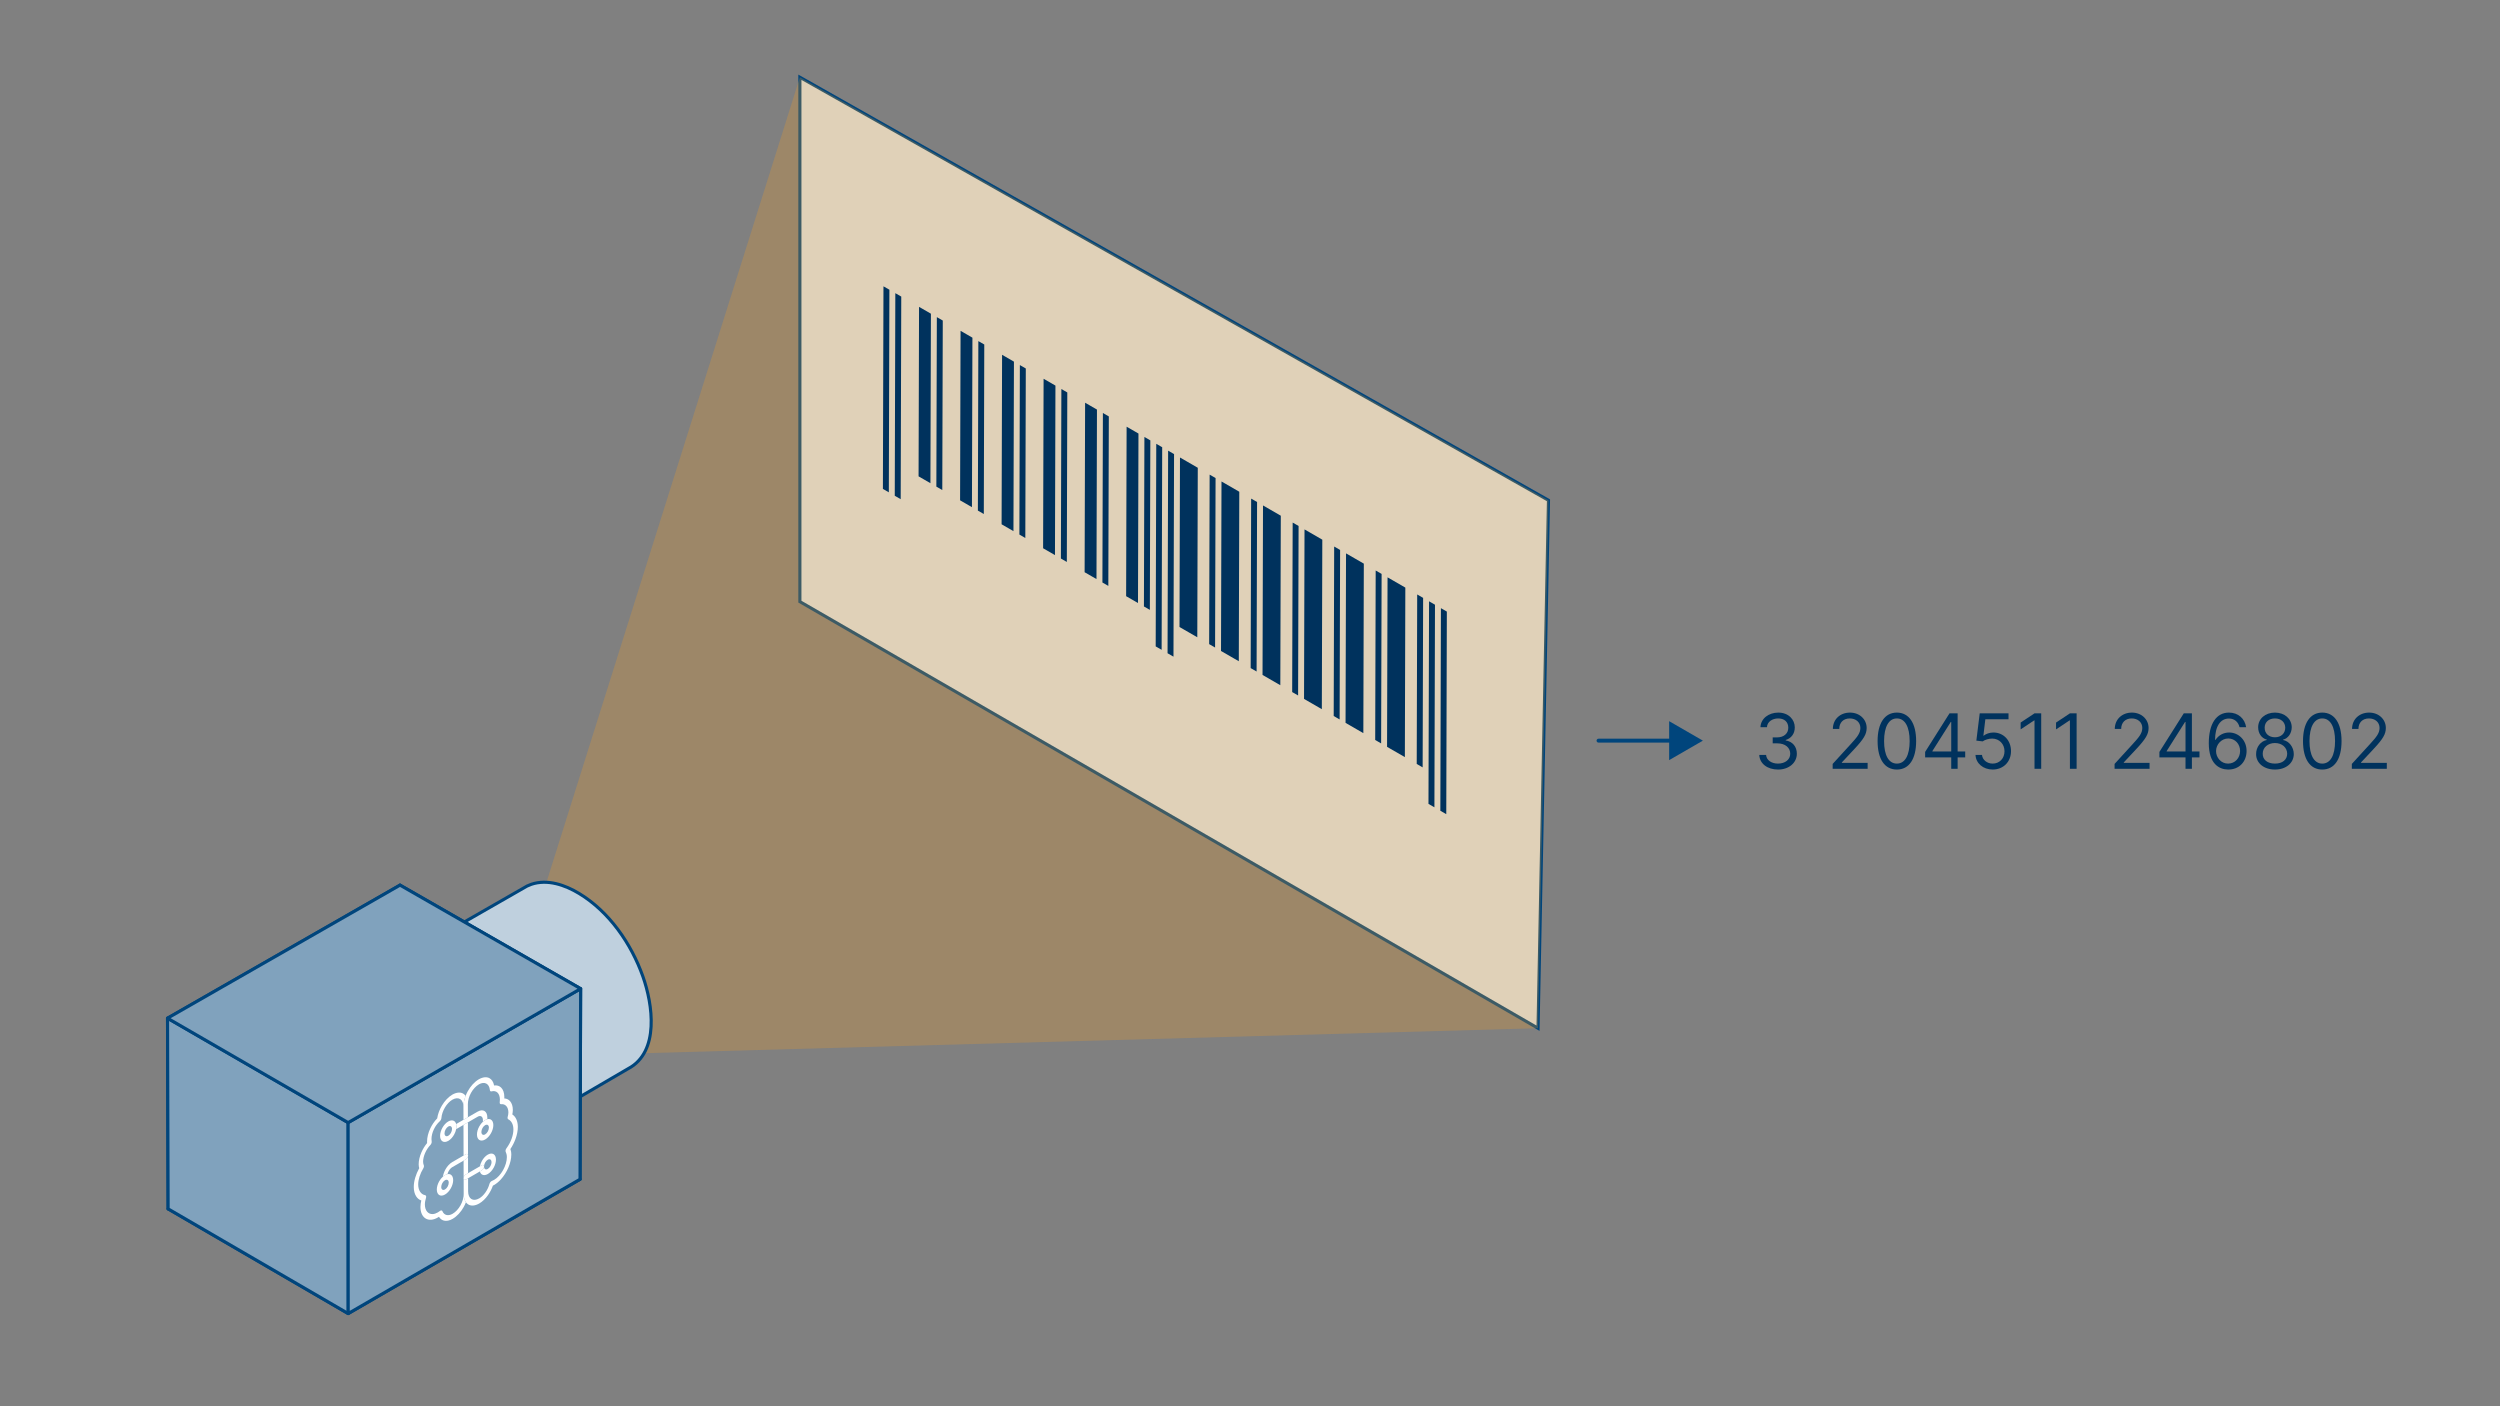 <?xml version="1.0" encoding="UTF-8"?>
<svg id="Illu" xmlns="http://www.w3.org/2000/svg" viewBox="0 0 3200 1800">
  <rect x="0" y="0" width="3200" height="1800" fill="#808080" stroke="none"/>
  <defs>
    <style>
      .cls-1 {
        fill: #f59d21;
        opacity: .25;
      }

      .cls-2 {
        fill: #d9e3eb;
        stroke-miterlimit: 10;
      }

      .cls-2, .cls-3, .cls-4, .cls-5 {
        stroke: #00457c;
      }

      .cls-2, .cls-4, .cls-5 {
        stroke-width: 4px;
      }

      .cls-3 {
        fill: none;
        stroke-width: 5px;
      }

      .cls-3, .cls-4, .cls-5 {
        stroke-linecap: round;
        stroke-linejoin: round;
      }

      .cls-6 {
        isolation: isolate;
      }

      .cls-7 {
        fill: #00325d;
      }

      .cls-8 {
        fill: #00325d;
      }

      .cls-4 {
        fill: #bfd0de;
      }

      .cls-9 {
        fill: #fff;
      }

      .cls-5 {
        fill: #80a2bd;
      }

      .cls-10 {
        fill: #00457c;
      }
    </style>
  </defs>
  <g id="Ebene_12" data-name="Ebene 12">
    <polygon class="cls-2" points="1023.85 770.12 1968.67 1316.13 1982.05 640.37 1023.85 98.9 1023.85 770.12"/>
  </g>
  <g id="Ebene_13" data-name="Ebene 13">
    <polygon class="cls-1" points="628.87 1353.54 1968.67 1316.13 1982.05 640.37 1023.85 98.9 628.87 1353.54"/>
  </g>
  <g id="Kameras_ace_2" data-name="Kameras ace 2">
    <g>
      <g>
        <path class="cls-4" d="M528.65,1266.31c-.46-21.1,3.86-44.88,20.59-59.36,17.2-14.88,41.21-13.08,60.98-4.74,40.79,17.21,71.35,56.59,89.49,95.79,16.49,35.63,31.34,91.86,2.87,125.67-31.59,37.51-85.03,4.9-111.58-21.61-31.86-31.81-55.33-75.69-61.15-120.57-.65-5.04-1.06-10.1-1.2-15.18h0Z"/>
        <path class="cls-4" d="M702.58,1423.67c28.48-33.81,13.62-90.04-2.87-125.67-18.14-39.2-48.69-78.58-89.49-95.79-19.77-8.34-43.78-10.14-60.98,4.74l6.49-4.66,118.84-68.1,5.53-2.29c20.74-6.99,43.35.95,61.24,11.79,38.51,23.33,66.73,64.34,81.57,106.24,12.48,35.24,21.75,96.48-18.85,117.99l4.26-2.52-118.6,69.25,12.86-10.97Z"/>
      </g>
      <g>
        <path class="cls-5" d="M214.43,1303.3l.75,244.04c33.74-19.42,67.48-38.84,101.22-58.26,53.09-30.56,106.18-61.12,159.27-91.68,12.09-6.96,24.14-13.97,36.26-20.87l.09-243.54-297.6,170.32h0Z"/>
        <polygon class="cls-5" points="512.03 1132.98 511.94 1376.52 742.46 1509.46 743.21 1265.54 512.03 1132.98 512.03 1132.98"/>
        <path class="cls-5" d="M510.89,1377.12l-295.71,170.22,230.52,134.01c33.74-19.54,67.48-39.09,101.22-58.63,53.09-30.75,106.18-61.5,159.27-92.25,12.09-7,24.14-14.05,36.26-21l-230.52-132.94-1.04.59h0Z"/>
        <polygon class="cls-5" points="215.18 1547.33 214.43 1303.3 445.61 1436.93 445.7 1681.34 215.18 1547.33 215.18 1547.33"/>
        <path class="cls-5" d="M445.7,1681.34l-.1-244.41,297.6-171.39-.75,243.92c-33.18,19.01-66.17,38.32-99.26,57.49-53.37,30.91-106.74,61.83-160.11,92.74-12.46,7.22-24.92,14.43-37.38,21.65h0Z"/>
        <polygon class="cls-5" points="214.43 1303.3 512.03 1132.98 743.21 1265.54 445.61 1436.93 214.43 1303.3 214.43 1303.3"/>
      </g>
    </g>
    <g>
      <path class="cls-7" d="M2251.86,966.31h8.73c.52,6.86,7.03,11.09,15.25,11.09,9.11,0,15.66-5.09,15.66-12.61s-6-13.31-16.77-13.31h-5.68v-7.62h5.68c8.42,0,14.28-4.85,14.28-12.34s-5.06-11.92-12.89-11.92c-7.38,0-14.1,4.16-14.42,11.23h-8.32c.42-11.16,10.6-18.71,22.87-18.71,13.13,0,21.07,8.94,21.07,18.99,0,8-4.47,13.9-11.64,16.08v.55c8.94,1.49,14.28,8.04,14.28,17.05,0,11.61-10.22,20.24-23.98,20.24s-23.6-7.55-24.12-18.71Z"/>
      <g>
        <path class="cls-7" d="M2345.8,977.82l23.42-25.64c8.21-8.97,12.06-13.83,12.06-20.38,0-7.49-5.89-12.2-13.58-12.2-8.21,0-13.45,5.37-13.45,13.45h-8.18c0-12.47,9.46-20.93,21.9-20.93s21.35,8.73,21.35,19.68c0,7.87-3.6,13.96-15.8,27.03l-15.94,17.05v.55h32.99v7.62h-44.77v-6.24Z"/>
        <path class="cls-7" d="M2403.32,948.57c0-23.01,9.15-36.46,24.67-36.46s24.67,13.45,24.67,36.46-9.01,36.46-24.67,36.46-24.67-13.27-24.67-36.46ZM2444.35,948.57c0-18.44-6.1-28.97-16.36-28.97s-16.36,10.53-16.36,28.97,6.03,28.83,16.36,28.83,16.36-10.36,16.36-28.83Z"/>
        <path class="cls-7" d="M2464.17,962.43l31.19-49.35h10.4v48.79h9.7v7.62h-9.7v14.55h-8.18v-14.55h-33.41v-7.07ZM2497.57,924.04h-.55l-23.56,37.29v.55h24.12v-37.84Z"/>
        <path class="cls-7" d="M2528.62,966.31h8.32c.66,6.41,6.45,11.09,13.72,11.09,8.73,0,15.11-6.69,15.11-15.8s-6.62-16.15-15.66-16.22c-4.37-.03-9.39,1.49-12.34,3.6l-8.04-.97,4.3-34.93h36.87v7.62h-29.66l-2.5,20.93h.42c2.91-2.32,7.55-4.02,12.34-4.02,13.03,0,22.59,10.08,22.59,23.84s-9.91,23.56-23.42,23.56c-12.2,0-21.52-7.9-22.04-18.71Z"/>
        <path class="cls-7" d="M2612.76,984.06h-8.59v-61.96h-.42l-17.33,11.5v-8.73l17.74-11.78h8.59v70.97Z"/>
        <path class="cls-7" d="M2658.08,984.06h-8.59v-61.96h-.42l-17.33,11.5v-8.73l17.74-11.78h8.59v70.97Z"/>
      </g>
      <g>
        <path class="cls-7" d="M2706.66,977.82l23.42-25.64c8.21-8.97,12.06-13.83,12.06-20.38,0-7.49-5.89-12.2-13.58-12.2-8.21,0-13.45,5.37-13.45,13.45h-8.18c0-12.47,9.46-20.93,21.9-20.93s21.35,8.73,21.35,19.68c0,7.87-3.6,13.96-15.8,27.03l-15.94,17.05v.55h32.99v7.62h-44.77v-6.24Z"/>
        <path class="cls-7" d="M2764.04,962.43l31.19-49.35h10.4v48.79h9.7v7.62h-9.7v14.55h-8.18v-14.55h-33.41v-7.07ZM2797.45,924.04h-.55l-23.56,37.29v.55h24.12v-37.84Z"/>
        <path class="cls-7" d="M2827.25,951.34c0-25.09,9.81-39.23,25.78-39.23,11.92,0,20.31,7.69,22.04,18.71h-8.46c-1.59-6.38-6.1-11.09-13.58-11.09-10.99,0-17.71,10.01-17.74,27.31h.55c3.88-5.86,10.15-9.43,17.46-9.43,12.16,0,22.32,9.84,22.32,23.56s-9.36,24.01-23.7,23.84c-11.64-.14-24.67-7.45-24.67-33.68ZM2867.31,961.19c0-8.8-6.41-15.94-15.11-15.94s-15.63,7.59-15.66,16.08c-.03,8.49,6.48,16.08,15.39,16.08s15.39-7.21,15.39-16.22Z"/>
        <path class="cls-7" d="M2887.82,965.2c-.07-8.97,5.93-16.6,13.72-18.02v-.42c-6.79-1.73-11.16-8.25-11.09-15.8-.07-10.81,9.01-18.85,21.48-18.85s21.42,8.04,21.49,18.85c-.07,7.55-4.44,14.07-11.09,15.8v.42c7.66,1.42,13.65,9.04,13.72,18.02-.07,11.54-9.95,19.82-24.12,19.82s-24.19-8.28-24.12-19.82ZM2927.6,964.79c-.07-8-6.69-13.72-15.66-13.72s-15.73,5.72-15.66,13.72c-.07,7.62,5.93,12.61,15.66,12.61s15.59-4.99,15.66-12.61ZM2925.11,931.52c-.07-7.21-5.34-11.92-13.17-11.92s-13.24,4.71-13.17,11.92c-.07,7.35,5.41,12.2,13.17,12.2s13.1-4.85,13.17-12.2Z"/>
        <path class="cls-7" d="M2947.84,948.57c0-23.01,9.15-36.46,24.67-36.46s24.67,13.45,24.67,36.46-9.01,36.46-24.67,36.46-24.67-13.27-24.67-36.46ZM2988.87,948.57c0-18.44-6.1-28.97-16.36-28.97s-16.36,10.53-16.36,28.97,6.03,28.83,16.36,28.83,16.36-10.36,16.36-28.83Z"/>
        <path class="cls-7" d="M3010.35,977.82l23.42-25.64c8.21-8.97,12.06-13.83,12.06-20.38,0-7.49-5.89-12.2-13.58-12.2-8.21,0-13.45,5.37-13.45,13.45h-8.18c0-12.47,9.46-20.93,21.9-20.93s21.35,8.73,21.35,19.68c0,7.87-3.6,13.96-15.8,27.03l-15.94,17.05v.55h32.99v7.62h-44.77v-6.24Z"/>
      </g>
    </g>
    <g>
      <polygon class="cls-8" points="1138.43 370.86 1137.7 630.18 1130.11 625.8 1130.84 366.48 1138.43 370.86"/>
      <polygon class="cls-8" points="1153.62 379.63 1152.88 638.95 1145.29 634.57 1146.02 375.24 1153.62 379.63"/>
      <polygon class="cls-8" points="1191.57 401.54 1190.95 618.5 1175.77 609.73 1176.38 392.77 1191.57 401.54"/>
      <polygon class="cls-8" points="1206.75 410.3 1206.13 627.27 1198.54 622.88 1199.16 405.92 1206.75 410.3"/>
      <polygon class="cls-8" points="1244.71 432.22 1244.09 649.18 1228.91 640.41 1229.52 423.45 1244.71 432.22"/>
      <polygon class="cls-8" points="1259.88 440.98 1259.27 657.94 1251.68 653.56 1252.29 436.6 1259.88 440.98"/>
      <polygon class="cls-8" points="1297.84 462.9 1297.22 679.86 1282.04 671.09 1282.66 454.13 1297.84 462.9"/>
      <polygon class="cls-8" points="1313.02 471.66 1312.41 688.62 1304.82 684.24 1305.43 467.28 1313.02 471.66"/>
      <polygon class="cls-8" points="1350.97 493.57 1350.36 710.53 1335.18 701.77 1335.8 484.81 1350.97 493.57"/>
      <polygon class="cls-8" points="1366.15 502.34 1365.54 719.3 1357.95 714.92 1358.56 497.95 1366.15 502.34"/>
      <polygon class="cls-8" points="1404.11 524.25 1403.5 741.21 1388.31 732.45 1388.93 515.49 1404.11 524.25"/>
      <polygon class="cls-8" points="1419.29 533.01 1418.67 749.97 1411.09 745.6 1411.7 528.63 1419.29 533.01"/>
      <polygon class="cls-8" points="1457.24 554.93 1456.63 771.89 1441.45 763.12 1442.06 546.16 1457.24 554.93"/>
      <polygon class="cls-8" points="1472.43 563.69 1471.81 780.65 1464.22 776.27 1464.84 559.31 1472.43 563.69"/>
      <polygon class="cls-8" points="1487.61 572.46 1486.88 831.78 1479.28 827.4 1480.02 568.08 1487.61 572.46"/>
      <polygon class="cls-8" points="1502.79 581.22 1502.05 840.54 1494.47 836.16 1495.2 576.84 1502.79 581.22"/>
      <polygon class="cls-8" points="1533.15 598.75 1532.54 815.71 1509.76 802.57 1510.38 585.6 1533.15 598.75"/>
      <polygon class="cls-8" points="1555.93 611.9 1555.31 828.86 1547.72 824.48 1548.33 607.52 1555.93 611.9"/>
      <polygon class="cls-8" points="1586.29 629.43 1585.67 846.39 1562.9 833.25 1563.52 616.28 1586.29 629.43"/>
      <polygon class="cls-8" points="1609.06 642.58 1608.44 859.54 1600.85 855.16 1601.47 638.2 1609.06 642.58"/>
      <polygon class="cls-8" points="1639.42 660.11 1638.81 877.07 1616.04 863.92 1616.65 646.96 1639.42 660.11"/>
      <polygon class="cls-8" points="1662.19 673.25 1661.58 890.22 1653.99 885.84 1654.61 668.88 1662.19 673.25"/>
      <polygon class="cls-8" points="1692.56 690.79 1691.94 907.75 1669.17 894.6 1669.78 677.64 1692.56 690.79"/>
      <polygon class="cls-8" points="1715.33 703.93 1714.72 920.9 1707.13 916.51 1707.74 699.55 1715.33 703.93"/>
      <polygon class="cls-8" points="1745.69 721.46 1745.08 938.42 1722.31 925.28 1722.92 708.32 1745.69 721.46"/>
      <polygon class="cls-8" points="1768.46 734.61 1767.85 951.57 1760.26 947.19 1760.87 730.23 1768.46 734.61"/>
      <polygon class="cls-8" points="1798.83 752.14 1798.22 969.1 1775.44 955.96 1776.06 738.99 1798.83 752.14"/>
      <polygon class="cls-8" points="1821.6 765.29 1820.98 982.25 1813.4 977.87 1814.01 760.91 1821.6 765.29"/>
      <polygon class="cls-8" points="1836.78 774.05 1836.05 1033.38 1828.45 1028.99 1829.19 769.67 1836.78 774.05"/>
      <polygon class="cls-8" points="1851.96 782.82 1851.23 1042.14 1843.64 1037.76 1844.37 778.44 1851.96 782.82"/>
    </g>
    <g>
      <line class="cls-3" x1="2046.11" y1="948.03" x2="2143.8" y2="948.03"/>
      <polygon class="cls-10" points="2136.51 972.96 2179.68 948.03 2136.51 923.1 2136.51 972.96"/>
    </g>
    <g>
      <path class="cls-9" d="M577.01,1503.56c1.89,1.16,3.04,3.61,3.05,6.98s-1.12,7.15-3,10.48c-1.86,3.33-4.52,6.3-7.44,7.98-2.93,1.69-5.58,1.78-7.46.62-1.88-1.17-3.04-3.61-3.05-6.99s1.13-7.14,3-10.48c1.3-2.31,2.97-4.45,4.85-6.1.83-.73,1.7-1.37,2.59-1.88,1.13-.65,2.21-1.06,3.21-1.26,1.63-.32,3.09-.08,4.25.64ZM572.95,1518.88c.88-1.58,1.44-3.38,1.44-5.06s-.57-2.83-1.46-3.38c-.89-.54-2.05-.49-3.36.26s-2.46,2.04-3.35,3.61c-.88,1.58-1.44,3.38-1.44,5.06s.57,2.84,1.46,3.39c.9.54,2.06.49,3.36-.26s2.46-2.04,3.35-3.61"/>
      <g class="cls-6">
        <path class="cls-9" d="M655.74,1426.47c4.49,2.89,7.06,8.59,7.09,15.99.01,4.86-1.07,10.24-3.03,15.57-1.61,4.37-3.81,8.72-6.49,12.74.6,1.74,1.15,4.04,1.16,6.98.02,5.34-1.38,11.18-3.75,16.74-2.38,5.56-5.72,10.87-9.66,15.2-2.63,2.88-5.53,5.32-8.55,7.07-.55.32-1.09.61-1.61.87-1.5,4.32-3.68,8.5-6.29,12.18-3.18,4.48-7.04,8.26-11.09,10.6-5.57,3.22-10.62,3.49-14.21,1.25-1.12-.69-2.1-1.62-2.92-2.77-1.82-2.56-2.86-6.2-2.87-10.73l-.05-18.94c.38,1.08,1.45,1.39,2.69.67l2.98-1.72.05,16.71c.02,4.92,1.63,8.29,4.2,9.89,2.58,1.59,6.1,1.41,10.11-.9,2.79-1.61,5.49-4.23,7.77-7.45,2.29-3.22,4.14-7.02,5.2-10.92.42-1.53,1.48-2.97,2.65-3.65.16-.09.31-.17.47-.23.91-.35,1.8-.78,2.89-1.41,2.18-1.26,4.28-3.02,6.22-5.15,1.94-2.13,3.72-4.61,5.22-7.29,3.01-5.36,4.89-11.42,4.87-16.77,0-2.89-.81-5.18-1.52-6.73-.51-1.14-.07-3.06,1.06-4.57,2.71-3.62,4.93-7.76,6.46-11.92,1.54-4.16,2.37-8.34,2.36-12.07-.01-6.18-2.37-10.94-6.52-12.97-.92-.54-1.18-1.75-.79-3.16.44-1.6.91-3.7.9-5.55,0-3.49-.95-6.32-2.61-8.19-1.65-1.88-3.99-2.79-6.76-2.5-1.23.14-1.95-.94-1.73-2.57.16-1.16.23-2.26.23-3.3-.01-3.97-1.13-7.02-3.03-8.87-1.9-1.84-4.57-2.48-7.69-1.65-1.14.3-1.97-.34-2.09-1.63-.4-4.2-2.11-7.05-4.62-8.35-2.51-1.3-5.78-1.06-9.37.94-4.16,2.49-7.62,6.38-10.14,10.91-2.51,4.54-4.07,9.69-4.06,14.54l.05,16.7-5.67,3.27-.05-16.7c-.02-4.51,1-9.32,2.8-13.97.79-2.03,1.72-4.02,2.79-5.94,3.51-6.32,8.46-11.88,13.98-15.17,5.41-3.05,10.09-3.38,13.58-1.57,3.07,1.59,5.24,4.83,6.09,9.43,3.62-.51,6.7.47,8.95,2.66,2.62,2.55,4.14,6.73,4.16,12.1,0,.59-.02,1.19-.05,1.81,2.99.14,5.5,1.37,7.36,3.48,2.25,2.57,3.55,6.44,3.57,11.27,0,2.02-.31,4-.67,5.69Z"/>
        <path class="cls-9" d="M616.71,1491.5c1.56-.9,2.84-.18,2.84,1.62s-1.26,4-2.83,4.9l-2.47,1.43-15.12,8.73-2.98,1.72c-1.25.72-2.31.4-2.69-.67-.1-.27-.15-.59-.15-.96s.05-.74.14-1.12c.37-1.51,1.43-3.05,2.68-3.77l2.98-1.72,15.12-8.73,2.47-1.43Z"/>
        <path class="cls-9" d="M631.78,1477.32c1.89,1.16,3.04,3.61,3.05,6.98s-1.12,7.15-3,10.48c-1.86,3.33-4.52,6.3-7.44,7.98-2.93,1.69-5.58,1.78-7.46.62-1.26-.78-2.19-2.12-2.68-3.94l2.47-1.43c1.56-.9,2.83-3.1,2.83-4.9,0,1.68.58,2.83,1.46,3.39.9.54,2.06.49,3.36-.26s2.46-2.04,3.35-3.61c.88-1.57,1.44-3.38,1.43-5.06s-.57-2.83-1.45-3.39c-.9-.54-2.06-.49-3.36.27s-2.46,2.04-3.35,3.61c-.88,1.57-1.44,3.38-1.44,5.06,0-1.8-1.28-2.52-2.84-1.62l-2.47,1.43c.47-2.36,1.4-4.78,2.64-7.01,1.87-3.34,4.52-6.31,7.44-7.98,2.94-1.7,5.59-1.79,7.46-.62Z"/>
        <path class="cls-9" d="M596.13,1503.38c-1.25.72-2.31,2.26-2.68,3.77l-.06-21.54,2.94-1.7c1.3-.75,2.39-2.38,2.73-3.94l.06,21.68-2.98,1.72Z"/>
        <path class="cls-9" d="M596.31,1477.41c1.3-.75,2.4-.38,2.74.79.07.24.11.52.11.83s-.04.63-.11.96c-.34,1.56-1.43,3.19-2.73,3.94l-2.94,1.7-14.42,8.32c-1.79,1.04-3.41,2.83-4.62,4.98-.71,1.26-1.26,2.63-1.59,4-1.01.2-2.08.61-3.19,1.25-.92.53-1.79,1.16-2.62,1.89.47-3.11,1.64-6.34,3.29-9.29,2.19-3.91,5.29-7.38,8.71-9.35l14.42-8.32,2.94-1.7Z"/>
        <path class="cls-9" d="M599.05,1478.19c-.34-1.17-1.44-1.54-2.74-.79l-2.94,1.7-.11-39.21,5.67-3.27.12,41.57Z"/>
        <path class="cls-9" d="M611.47,1422.85c3.43-1.98,6.53-2.09,8.73-.72,2.21,1.37,3.57,4.23,3.58,8.2v2.21c-.89.22-1.83.6-2.81,1.16-1.01.58-1.96,1.29-2.86,2.11v-2.21c-.01-2.27-.78-3.84-2-4.6-1.22-.74-2.83-.67-4.63.37l-12.56,7.25-5.67,3.27-9.36,5.4c.24-1.18.36-2.35.36-3.48s-.13-2.14-.38-3.05l9.36-5.4,5.67-3.27,12.56-7.25Z"/>
      </g>
      <path class="cls-9" d="M583.88,1438.78c.24.9.37,1.92.38,3.05s-.12,2.3-.36,3.48c-.47,2.37-1.4,4.78-2.64,7-1.87,3.34-4.52,6.31-7.44,7.99s-5.58,1.79-7.46.61c-1.89-1.16-3.04-3.6-3.05-6.98s1.12-7.14,3-10.48c1.86-3.33,4.52-6.3,7.44-7.98,2.93-1.69,5.58-1.78,7.46-.62,1.26.78,2.19,2.13,2.68,3.94ZM577.15,1450.15c.88-1.58,1.44-3.38,1.44-5.06s-.57-2.83-1.46-3.38c-.9-.54-2.06-.49-3.36.26-1.3.76-2.46,2.05-3.35,3.62-.88,1.57-1.44,3.37-1.43,5.05s.57,2.83,1.45,3.39c.9.55,2.06.49,3.36-.26s2.46-2.04,3.35-3.62"/>
      <path class="cls-9" d="M578.83,1401.19c5.85-3.27,10.82-3.45,14.35-1.18,1.07.68,2.02,1.59,2.82,2.7-1.8,4.64-2.82,9.46-2.8,13.97l.05,16.7-.05-16.7c-.02-4.85-1.6-8.19-4.13-9.82-2.54-1.6-6.02-1.49-9.99.72-3.77,2.25-7.03,5.77-9.53,9.96-2.5,4.19-4.2,9.01-4.56,13.65-.11,1.42-.93,3.01-2.07,4.03-3.11,2.77-5.76,6.47-7.65,10.5-1.88,4.03-2.98,8.36-2.97,12.33,0,1.04.08,2.05.25,3.03.23,1.38-.49,3.28-1.71,4.56-2.77,2.91-5.09,6.5-6.73,10.29-1.63,3.77-2.56,7.68-2.55,11.17,0,1.86.48,3.41.93,4.5.39.96.15,2.46-.62,3.81-4.27,7.06-6.6,14.52-6.57,20.7,0,3.73.86,6.93,2.42,9.31,1.55,2.38,3.78,3.94,6.51,4.43,1.13.21,1.59,1.6,1.08,3.34-.69,2.35-1.49,5.58-1.47,8.46.01,4.01,1.08,7.19,2.9,9.33,1.82,2.13,4.38,3.2,7.29,3.02,1.94-.12,4.05-.78,6.23-2.04,1.09-.63,1.99-1.23,2.89-1.93.16-.12.32-.23.47-.32,1.17-.68,2.24-.46,2.66.58,1.08,2.67,2.95,4.32,5.25,4.89,2.3.57,5,.07,7.79-1.54,4.01-2.32,7.52-6.2,10.08-10.76,2.55-4.56,4.14-9.77,4.13-14.7l-.05-18.94.05,18.94c0,4.53,1.05,8.17,2.87,10.73-.81,2.09-1.78,4.15-2.89,6.12-3.56,6.36-8.59,11.91-14.17,15.13-4.05,2.34-7.91,3.02-11.11,2.22-2.62-.66-4.81-2.32-6.34-4.89-.52.34-1.06.67-1.61.99-3.02,1.74-5.92,2.65-8.56,2.81-2.64.16-5.02-.43-7.01-1.67-4-2.48-6.52-7.57-6.54-14.7,0-2.94.52-5.87,1.11-8.29-2.7-.92-4.92-2.72-6.54-5.22-1.98-3.05-3.1-7.16-3.11-12.02-.02-7.4,2.51-16.05,6.97-24.11-.37-1.26-.69-2.88-.7-4.89-.01-4.83,1.26-10.19,3.49-15.35,1.84-4.24,4.33-8.37,7.31-11.95-.04-.57-.06-1.15-.06-1.74-.02-5.38,1.48-11.3,4.08-16.86,2.23-4.77,5.29-9.3,8.9-12.96.81-5.56,2.97-11.31,6.02-16.42,3.47-5.83,8.12-10.88,13.22-13.9Z"/>
      <path class="cls-9" d="M628.41,1433.1c1.89,1.16,3.05,3.6,3.06,6.99s-1.13,7.14-3.01,10.48c-1.86,3.33-4.52,6.3-7.43,7.98-2.94,1.7-5.59,1.79-7.46.62-1.89-1.16-3.05-3.6-3.05-6.98-.02-3.38,1.12-7.15,3-10.48,1.24-2.21,2.82-4.26,4.6-5.88.9-.82,1.86-1.53,2.84-2.1,1-.57,1.94-.96,2.84-1.18,1.78-.44,3.37-.22,4.62.56ZM624.35,1448.41c.88-1.57,1.44-3.38,1.44-5.06s-.58-2.83-1.46-3.39c-.9-.54-2.06-.49-3.36.26s-2.46,2.04-3.35,3.61c-.88,1.57-1.44,3.38-1.44,5.06.01,1.67.58,2.83,1.46,3.38.9.54,2.06.49,3.36-.27s2.46-2.04,3.35-3.61"/>
    </g>
  </g>
</svg>
